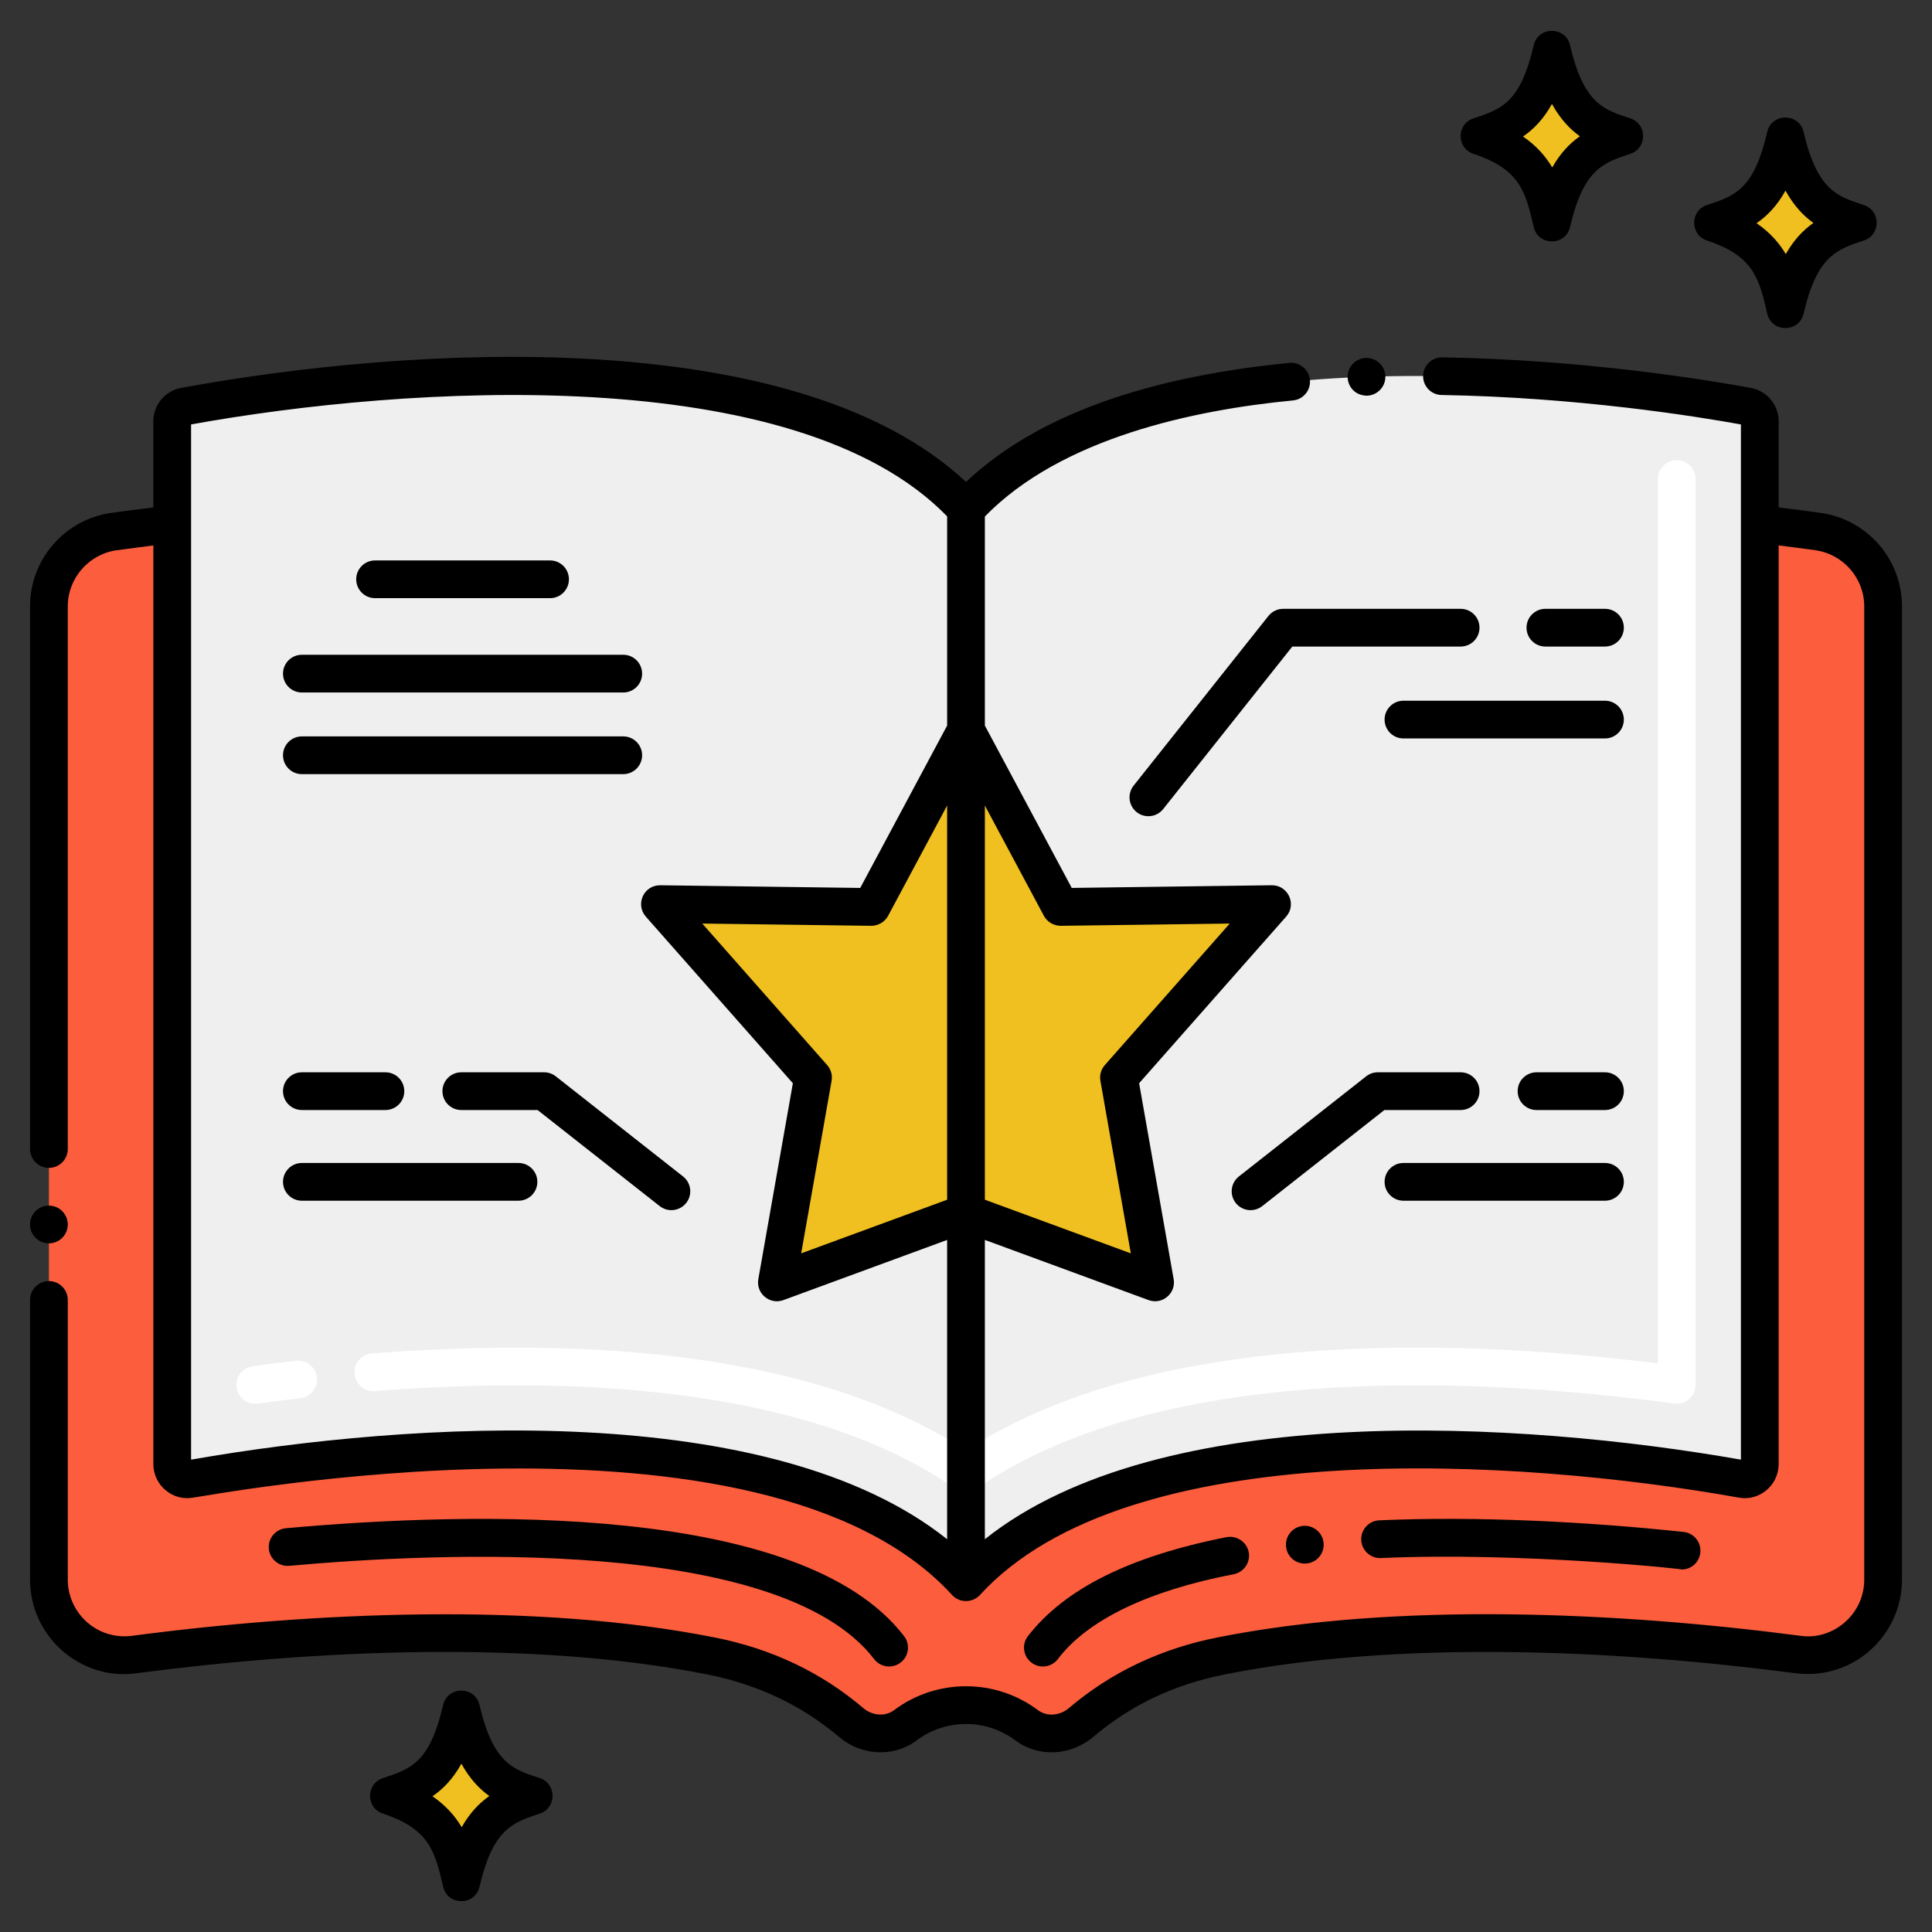<svg id="Layer_1" enable-background="new 0 0 256 256" height="512" viewBox="0 0 256 256" width="512" xmlns="http://www.w3.org/2000/svg"><rect x="0" y="0" width="256" height="256" fill="#333333" stroke="none"/><g><g><g><path d="m249.521 80.342v128.976c0 6.041-5.308 10.703-11.297 9.915-16.808-2.212-49.326-5.179-76.373.176-9.069 1.791-15.012 5.781-18.606 8.834-2.048 1.74-5.053 1.977-7.204.366-4.757-3.562-11.322-3.562-16.08 0-2.149 1.609-5.148 1.362-7.193-.377-3.575-3.041-9.501-7.015-18.518-8.803-27.072-5.378-59.647-2.408-76.474-.194-5.989.788-11.296-3.875-11.296-9.915v-128.978c0-4.991 3.677-9.212 8.62-9.905 2.224-.312 4.82-.651 7.72-.989v124.56c0 1.245 1.12 2.189 2.345 1.97 13.211-2.364 78.615-12.496 102.835 13.67 24.22-26.167 89.624-16.034 102.835-13.67 1.225.219 2.345-.725 2.345-1.97v-124.559c2.9.338 5.496.677 7.72.989 4.944.692 8.621 4.913 8.621 9.904z" fill="#fc5d3d"/></g><g><path d="m128 67.399c-24.692-26.686-92.19-15.627-103.547-13.541-.949.174-1.633 1.002-1.633 1.966 0 3.363 0 139.562 0 138.185 0 1.245 1.12 2.189 2.345 1.97 13.211-2.364 78.615-12.496 102.835 13.67 24.22-26.167 89.624-16.034 102.835-13.67 1.225.219 2.345-.725 2.345-1.97v-124.56-13.626c0-.965-.684-1.792-1.633-1.966-11.357-2.085-78.854-13.144-103.547 13.542z" fill="#efefef"/></g><g><path d="m126.575 197.255c-20.181-14.016-52.313-14.845-76.917-12.926-1.368.103-2.58-.921-2.687-2.298-.107-1.376.921-2.58 2.298-2.687 25.316-1.973 57.434-1.013 78.731 12.846 24.212-15.756 63-15.096 91.68-11.534v-117.185c0-1.381 1.119-2.5 2.5-2.5s2.5 1.119 2.5 2.5v120.029c0 1.521-1.348 2.683-2.834 2.478-28.295-3.81-68.881-5.07-92.42 11.277-.857.596-1.994.596-2.851 0zm-95.232-13.421c-.185-1.369.775-2.627 2.144-2.812 1.777-.239 3.696-.481 5.738-.714 1.364-.159 2.61.829 2.767 2.2.157 1.372-.828 2.611-2.2 2.768-2.005.229-3.891.466-5.637.701-1.383.186-2.629-.787-2.812-2.143z" fill="#fff"/></g><g><path d="m128 96.769v63.946l-25.055 9.207 4.785-27.14-20.281-22.981 28.024.374z" fill="#f0c020"/></g><g><path d="m128 96.769v63.946l25.056 9.207-4.785-27.14 20.281-22.981-28.024.374z" fill="#f0c020"/></g></g><g><path d="m215.254 18.034c-3.683-1.217-7.487-2.281-9.623-11.481-1.967 8.473-5.118 9.992-9.623 11.481 7.347 2.428 8.455 6.447 9.623 11.481 2.013-8.677 5.343-10.067 9.623-11.481z" fill="#f0c020"/></g><g><path d="m246.2 29.517c-3.683-1.217-7.487-2.281-9.623-11.481-1.967 8.473-5.118 9.992-9.623 11.481 7.347 2.428 8.455 6.447 9.623 11.481 2.013-8.677 5.343-10.067 9.623-11.481z" fill="#f0c020"/></g><g><g><g><path d="m70.75 237.96c-3.683-1.217-7.487-2.281-9.623-11.481-1.967 8.473-5.118 9.992-9.623 11.481 7.347 2.428 8.455 6.447 9.623 11.48 2.013-8.675 5.343-10.065 9.623-11.48z" fill="#f0c020"/></g><g><path d="m193.541 80.672h-23.51c-.763 0-1.483.348-1.957.945l-17.862 22.48c-.859 1.081-.68 2.654.401 3.513 1.082.859 2.655.678 3.513-.402l17.112-21.536h22.303c1.381 0 2.5-1.119 2.5-2.5s-1.12-2.5-2.5-2.5z"/><path d="m212.667 85.672c1.381 0 2.5-1.119 2.5-2.5s-1.119-2.5-2.5-2.5h-7.895c-1.381 0-2.5 1.119-2.5 2.5s1.119 2.5 2.5 2.5z"/><path d="m183.465 95.348c0 1.381 1.119 2.5 2.5 2.5h26.702c1.381 0 2.5-1.119 2.5-2.5s-1.119-2.5-2.5-2.5h-26.702c-1.381 0-2.5 1.119-2.5 2.5z"/><path d="m196.041 144.585c0-1.381-1.119-2.5-2.5-2.5h-10.972c-.561 0-1.105.188-1.546.535l-16.864 13.267c-1.085.854-1.272 2.425-.419 3.511.853 1.084 2.425 1.273 3.511.419l16.184-12.732h10.106c1.38 0 2.5-1.119 2.5-2.5z"/><path d="m212.667 142.085h-9.07c-1.381 0-2.5 1.119-2.5 2.5s1.119 2.5 2.5 2.5h9.07c1.381 0 2.5-1.119 2.5-2.5s-1.119-2.5-2.5-2.5z"/><path d="m185.965 159.101h26.702c1.381 0 2.5-1.119 2.5-2.5s-1.119-2.5-2.5-2.5h-26.702c-1.381 0-2.5 1.119-2.5 2.5s1.119 2.5 2.5 2.5z"/><path d="m90.509 155.887-16.865-13.267c-.44-.347-.985-.535-1.546-.535h-10.971c-1.381 0-2.5 1.119-2.5 2.5s1.119 2.5 2.5 2.5h10.105l16.185 12.732c1.086.854 2.658.665 3.511-.419.854-1.085.666-2.657-.419-3.511z"/><path d="m40 147.085h11.07c1.381 0 2.5-1.119 2.5-2.5s-1.119-2.5-2.5-2.5h-11.07c-1.381 0-2.5 1.119-2.5 2.5s1.12 2.5 2.5 2.5z"/><path d="m68.703 154.101h-28.703c-1.381 0-2.5 1.119-2.5 2.5s1.119 2.5 2.5 2.5h28.702c1.381 0 2.5-1.119 2.5-2.5s-1.119-2.5-2.499-2.5z"/><path d="m49.698 79.26h23.188c1.381 0 2.5-1.119 2.5-2.5s-1.119-2.5-2.5-2.5h-23.188c-1.381 0-2.5 1.119-2.5 2.5s1.119 2.5 2.5 2.5z"/><path d="m40 91.76h42.583c1.381 0 2.5-1.119 2.5-2.5s-1.119-2.5-2.5-2.5h-42.583c-1.381 0-2.5 1.119-2.5 2.5s1.12 2.5 2.5 2.5z"/><path d="m40 102.577h42.583c1.381 0 2.5-1.119 2.5-2.5s-1.119-2.5-2.5-2.5h-42.583c-1.381 0-2.5 1.119-2.5 2.5s1.12 2.5 2.5 2.5z"/><path d="m222.82 207.97c1.28 0 2.351-.96 2.48-2.23.144-1.373-.831-2.604-2.22-2.75-12.903-1.37-27.407-2.107-40.32-1.54-1.38.06-2.45 1.23-2.39 2.61s1.25 2.46 2.609 2.39c18.782-.841 40.841 1.52 39.841 1.52z"/><path d="m172.89 207.18c1.519 0 2.649-1.312 2.49-2.76-.14-1.37-1.38-2.37-2.75-2.23-1.37.15-2.37 1.38-2.22 2.75.131 1.28 1.2 2.24 2.48 2.24z"/><path d="m140.17 219.84c3.91-5.18 11.97-9.07 23.31-11.25 1.351-.27 2.24-1.58 1.98-2.93-.26-1.33-1.58-2.23-2.92-1.98-.01 0-.01 0-.021 0-12.819 2.54-21.43 6.83-26.319 13.12-.841 1.09-.631 2.66.47 3.5 1.073.829 2.631.661 3.5-.46z"/><path d="m115.83 219.841c.841 1.096 2.41 1.301 3.505.46 1.096-.841 1.302-2.411.46-3.505-13.559-17.657-57.14-16.538-81.907-14.298-1.376.124-2.39 1.34-2.266 2.715.126 1.375 1.352 2.391 2.715 2.265 19.12-1.727 64.94-3.982 77.493 12.363z"/><path d="m241.25 67.96c-1.79-.253-3.664-.491-5.57-.723v-11.417c0-2.17-1.55-4.03-3.68-4.42-6.08-1.12-22.23-3.74-40.891-4.05h-.04c-1.359 0-2.479 1.1-2.5 2.45-.02 1.383 1.072 2.52 2.45 2.54 18 .3 33.7 2.82 39.66 3.9v137.17c-29.117-5.108-76.842-8.054-100.18 10.543v-39.656l21.693 7.971c1.806.664 3.658-.886 3.324-2.781l-4.576-25.954 19.484-22.079c1.438-1.63.248-4.174-1.907-4.154l-26.504.354-11.513-21.512v-27.701c10.144-10.422 27.72-14.128 40.83-15.381 1.37-.13 2.38-1.36 2.239-2.73-.13-1.37-1.35-2.37-2.72-2.25-15.083 1.499-31.868 5.425-42.85 15.78-22.584-21.158-73.803-18.024-103.999-12.46-2.13.39-3.681 2.25-3.681 4.42v11.417c-1.906.232-3.78.47-5.569.723-6.187.872-10.77 6.164-10.77 12.38v71.91c0 1.38 1.12 2.5 2.5 2.5s2.5-1.12 2.5-2.5v-.01-71.9c0-3.72 2.78-6.91 6.471-7.43 1.587-.217 3.221-.428 4.869-.635v121.735c.012 2.852 2.626 4.933 5.261 4.43 1 0 75.491-14.57 100.58 12.91 1.025 1.095 2.698 1.041 3.68 0 19.611-21.48 71.742-18.068 100.55-12.91 2.681.514 5.279-1.593 5.29-4.43v-121.74c1.645.205 3.278.416 4.87.64 3.69.52 6.47 3.71 6.47 7.43v128.98c-.011 4.655-4.205 8.074-8.47 7.43-23.902-3.13-53.36-4.523-77.19.21-7.52 1.48-14.17 4.64-19.739 9.38-1.121.961-2.853 1.184-4.08.27-5.634-4.23-13.443-4.234-19.08 0-1.209.901-2.924.702-4.07-.28-5.55-4.73-12.16-7.87-19.66-9.35-23.678-4.718-53.356-3.383-77.279-.22-4.654.565-8.459-3.051-8.471-7.44v-37.07c0-1.38-1.12-2.5-2.5-2.5s-2.5 1.12-2.5 2.5v37.07c.012 7.714 6.92 13.439 14.12 12.39 23.448-3.076 52.375-4.455 75.66.17 6.64 1.32 12.49 4.1 17.39 8.25 2.868 2.46 7.18 2.827 10.311.48 3.855-2.882 9.182-2.912 13.08 0 3.01 2.259 7.306 2.087 10.319-.46 5-4.24 10.721-6.95 17.471-8.29 23.168-4.592 52.064-3.23 75.569-.15 7.707.977 14.11-5.034 14.12-12.39v-128.98c-.002-6.226-4.592-11.509-10.772-12.38zm-131.646 73.168-16.549-18.752 22.384.299c.92.003 1.796-.498 2.237-1.32l7.824-14.618v52.233l-19.339 7.106 4.03-22.86c.133-.749-.083-1.518-.587-2.088zm30.958-18.453 22.384-.299-16.549 18.752c-.504.57-.72 1.339-.588 2.088l4.03 22.86-19.339-7.106v-52.233l7.824 14.618c.442.822 1.315 1.316 2.238 1.32zm-115.242 70.735v-137.17c28.409-5.148 80.069-8.524 100.181 12.18v27.722l-11.515 21.513-26.504-.354c-2.223-.008-3.311 2.563-1.907 4.154l19.484 22.079-4.576 25.954c-.336 1.905 1.527 3.441 3.324 2.781l21.693-7.971v39.656c-23.359-18.61-70.937-15.659-100.18-10.544z"/><circle cx="6.48" cy="162.25" r="2.5"/><path d="m181.161 52.43c1.385-.063 2.451-1.209 2.409-2.59-.05-1.35-1.149-2.41-2.5-2.41-.029 0-.06 0-.09 0-1.38.05-2.46 1.21-2.41 2.59.047 1.255 1.014 2.41 2.591 2.41z"/><path d="m195.233 20.382c6.218 2.054 6.922 5.092 7.989 9.691.593 2.551 4.227 2.55 4.819 0 1.771-7.637 4.38-8.499 7.989-9.691 2.254-.745 2.26-3.951 0-4.697-3.468-1.142-6.176-1.881-7.989-9.691-.59-2.545-4.229-2.538-4.818 0-1.773 7.637-4.246 8.455-7.99 9.692-2.254.744-2.26 3.95 0 4.696zm10.408-6.605c1.116 2.01 2.386 3.34 3.699 4.279-1.369.962-2.598 2.253-3.659 4.128-.876-1.476-2.093-2.873-3.872-4.094 1.439-.988 2.728-2.328 3.832-4.313z"/><path d="m226.178 31.866c6.218 2.054 6.922 5.092 7.989 9.691.593 2.551 4.227 2.55 4.819 0 1.771-7.637 4.38-8.499 7.989-9.691 2.254-.745 2.259-3.951 0-4.697-3.468-1.142-6.176-1.881-7.99-9.691-.59-2.545-4.229-2.538-4.818 0-1.773 7.637-4.246 8.455-7.99 9.692-2.253.744-2.258 3.95.001 4.696zm10.408-6.605c1.116 2.01 2.386 3.34 3.699 4.279-1.369.962-2.598 2.253-3.659 4.128-.876-1.476-2.093-2.873-3.872-4.094 1.44-.988 2.729-2.329 3.832-4.313z"/><path d="m71.526 235.612c-3.468-1.142-6.176-1.881-7.989-9.691-.59-2.545-4.229-2.538-4.818 0-1.773 7.637-4.246 8.455-7.99 9.692-2.254.745-2.259 3.951 0 4.697 6.218 2.054 6.922 5.092 7.989 9.691.593 2.551 4.227 2.55 4.819 0 1.771-7.637 4.38-8.499 7.989-9.691 2.254-.746 2.259-3.952 0-4.698zm-10.349 6.499c-.876-1.476-2.093-2.873-3.872-4.094 1.44-.988 2.729-2.328 3.832-4.313 1.116 2.01 2.386 3.34 3.699 4.279-1.37.962-2.598 2.253-3.659 4.128z"/></g></g></g></g></svg>